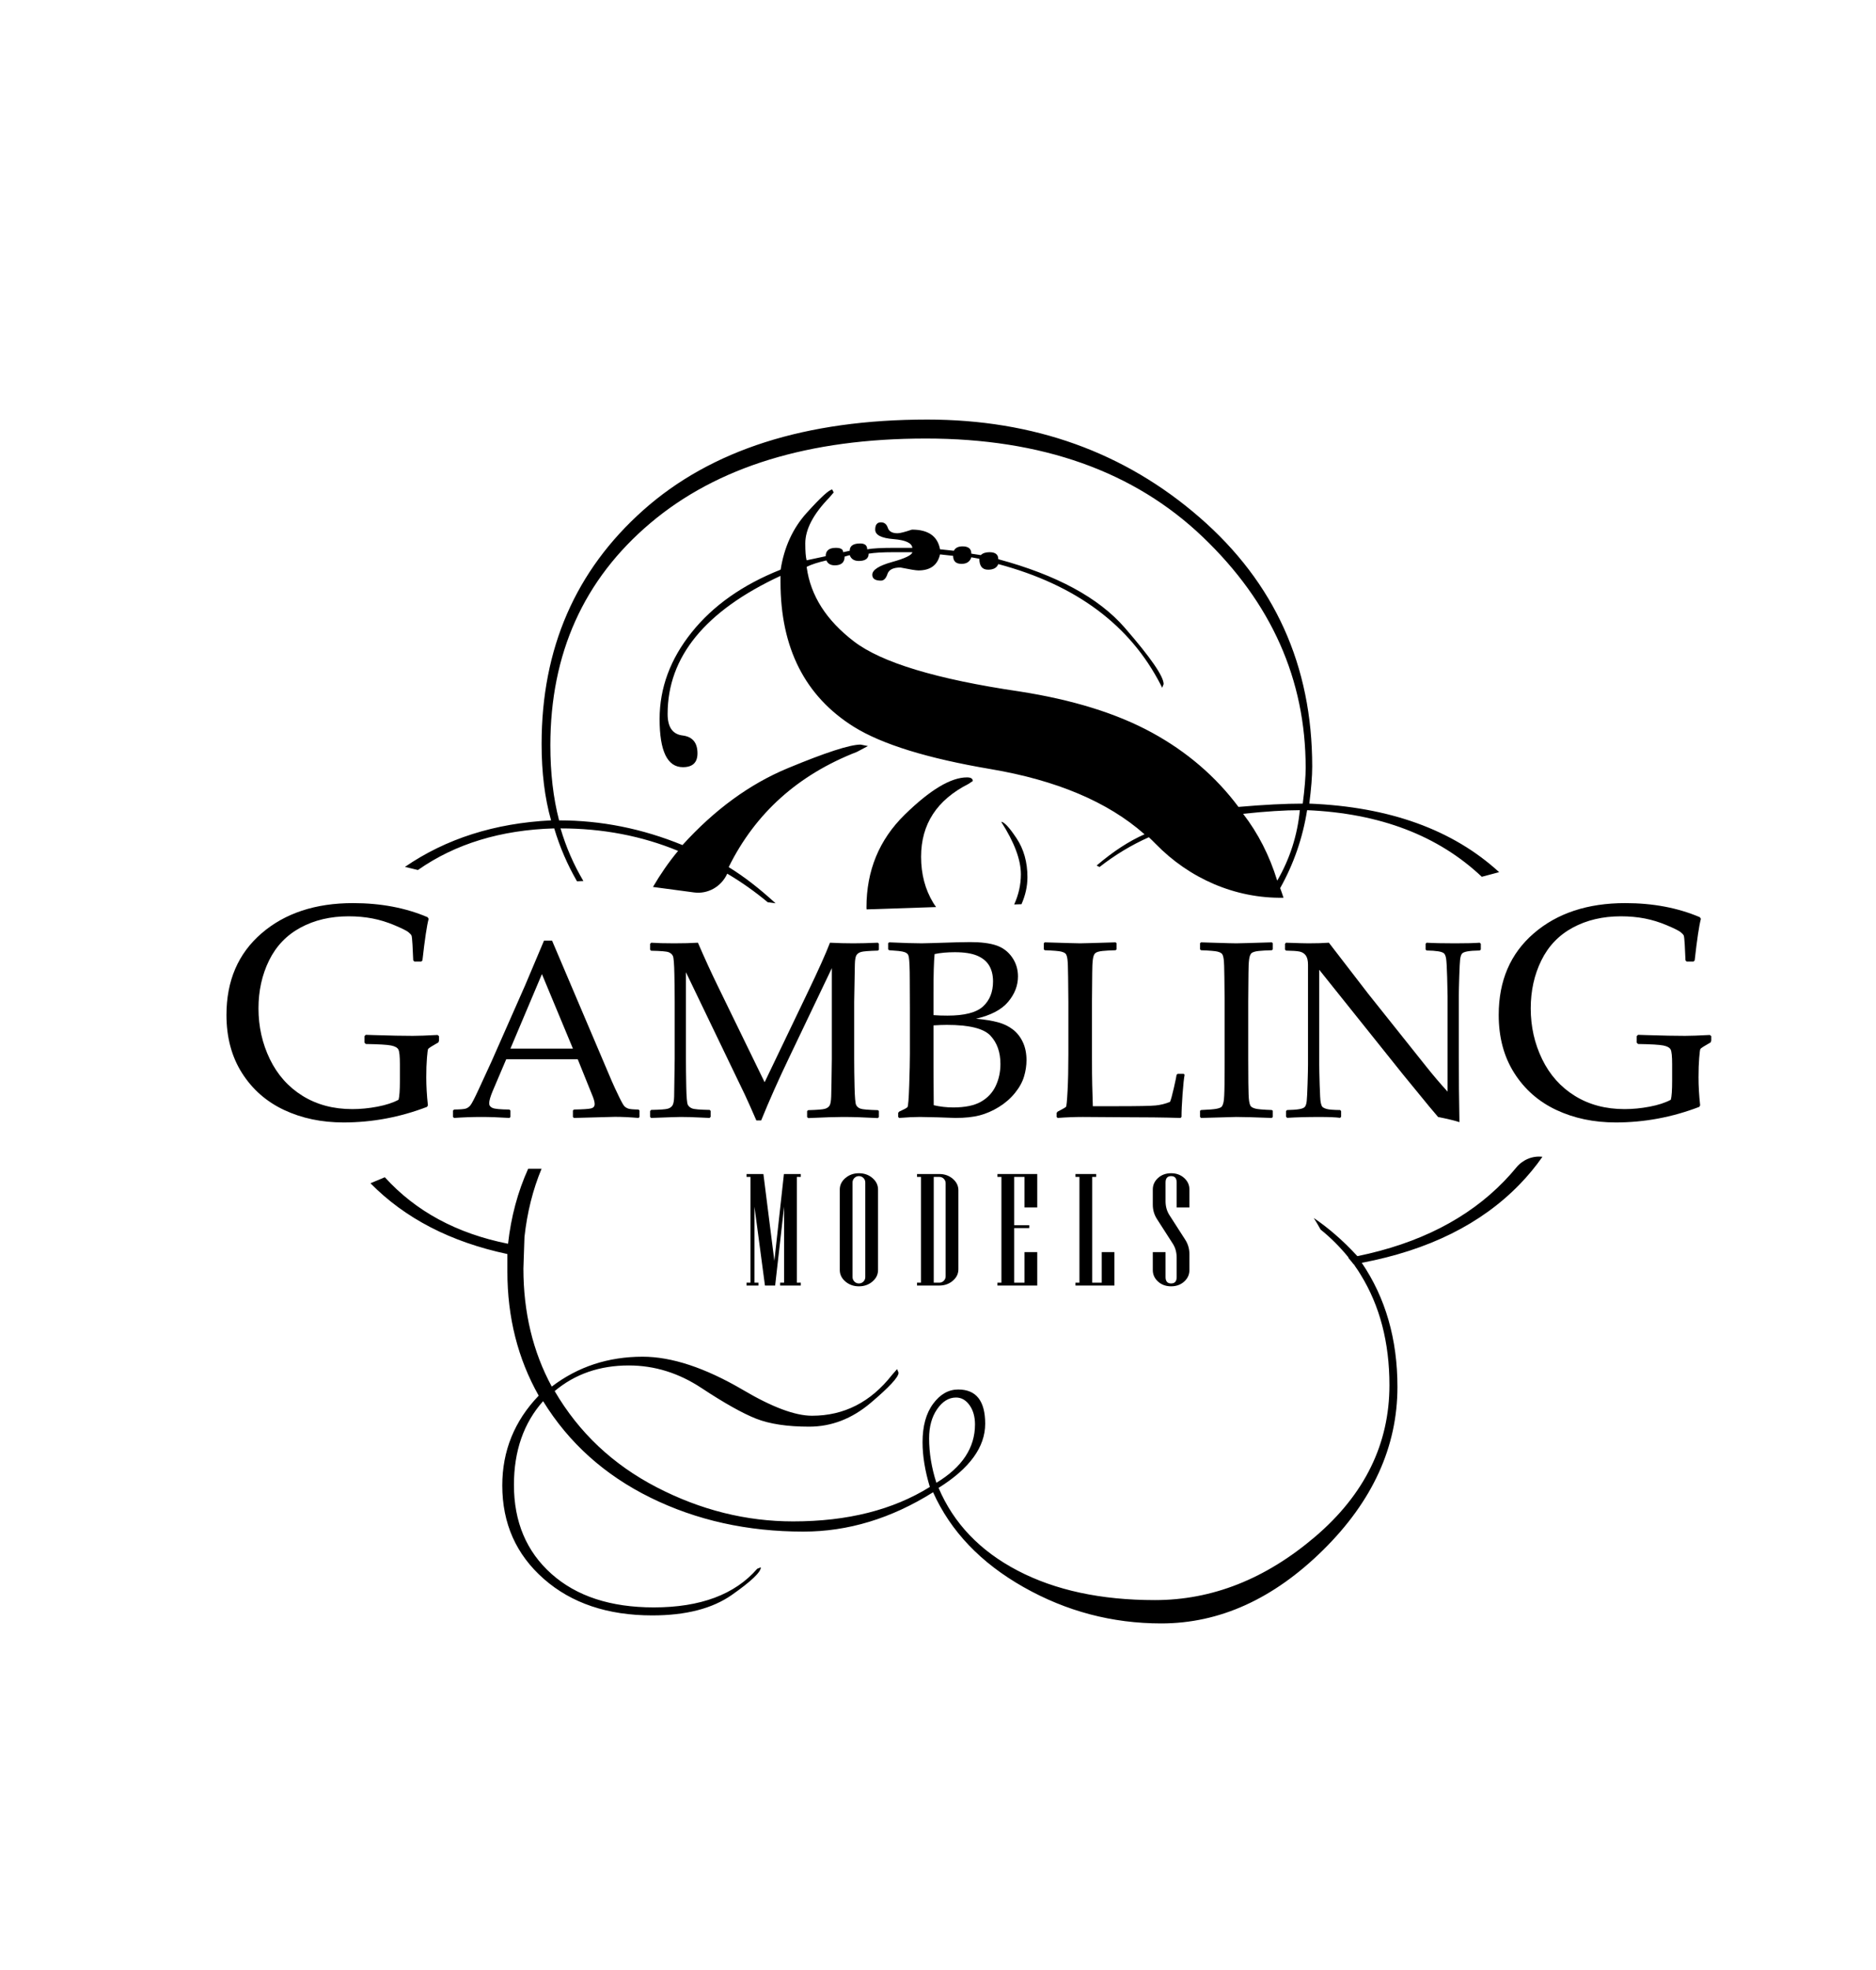 <?xml version="1.0" encoding="UTF-8" standalone="no"?><!DOCTYPE svg PUBLIC "-//W3C//DTD SVG 1.1//EN" "http://www.w3.org/Graphics/SVG/1.1/DTD/svg11.dtd"><svg width="100%" height="100%" viewBox="0 0 4280 4492" version="1.1" xmlns="http://www.w3.org/2000/svg" xmlns:xlink="http://www.w3.org/1999/xlink" xml:space="preserve" xmlns:serif="http://www.serif.com/" style="fill-rule:evenodd;clip-rule:evenodd;stroke-linejoin:round;stroke-miterlimit:2;"><g><path d="M1001.61,2362.75l0,10.142l-1.35,4.058l-16.575,9.808c-4.054,2.488 -6.425,4.396 -7.1,5.75c-0.675,1.35 -1.521,8.067 -2.537,20.121c-1.013,12.062 -1.521,26.771 -1.521,44.129c0,19.617 1.238,40.921 3.721,63.917l-2.029,3.379c-61.775,23.675 -125.242,35.513 -190.392,35.513c-50.05,-0 -95.254,-9.471 -135.608,-28.405c-40.363,-18.941 -72.371,-47.012 -96.042,-84.208c-23.671,-37.2 -35.508,-81.383 -35.508,-132.567c-0,-78 26.654,-140.004 79.979,-185.996c53.312,-45.991 122.925,-68.987 208.821,-68.987c63.12,-0 119.829,10.708 170.104,32.129l2.367,3.717c-4.059,15.108 -8.792,46.787 -14.205,95.029l-2.708,2.367l-15.554,-0l-2.704,-2.704l-1.692,-35.85c-0.675,-11.717 -1.408,-18.596 -2.196,-20.625c-0.796,-2.03 -3.212,-4.68 -7.275,-7.946c-4.054,-3.267 -14.487,-8.459 -31.279,-15.559c-16.796,-7.1 -33.65,-12.287 -50.558,-15.554c-16.909,-3.262 -35.054,-4.908 -54.446,-4.908c-41.254,-0 -77.779,8.575 -109.567,25.704c-31.787,17.133 -55.75,42.1 -71.862,74.904c-16.121,32.804 -24.179,69.275 -24.179,109.4c-0,41.483 8.675,80.096 26.037,115.825c17.363,35.734 42.275,63.633 74.737,83.7c32.467,20.071 70.221,30.096 113.288,30.096c18.713,-0 37.821,-1.858 57.325,-5.579c19.492,-3.721 35.558,-8.963 48.188,-15.725c2.029,-7.213 3.041,-21.759 3.041,-43.625l0,-37.538c0,-17.804 -1.129,-28.912 -3.379,-33.312c-2.254,-4.392 -7.833,-7.492 -16.742,-9.296c-8.908,-1.804 -28.125,-2.925 -57.658,-3.383l-3.042,-3.042l0,-14.879l3.042,-3.046l20.629,0.675c35.392,1.138 64.254,1.692 86.575,1.692c12.846,-0 31.667,-0.679 56.475,-2.03l3.379,2.709Z"/><path d="M1164.5,2391.21l142.596,0l-70.734,-169.933l-71.862,169.933Zm-128.504,158.096l-2.538,-2.254l0,-14.658l2.538,-2.254c13.712,-0.184 22.541,-0.888 26.487,-2.109c3.946,-1.217 7.471,-3.667 10.571,-7.329c3.096,-3.663 9.338,-15.642 18.733,-35.929l29.596,-64.254l76.654,-173.596c14.463,-34.004 28.834,-68.008 43.117,-102.017l18.317,0l120.333,282.942l16.062,37.758c4.696,10.709 10.096,22.358 16.205,34.946c6.104,12.592 10.333,20.008 12.683,22.267c2.346,2.254 5.258,3.995 8.737,5.212c3.471,1.221 11.221,1.925 23.251,2.109l2.254,2.254l-0,14.658l-2.254,2.254c-19.921,-1.691 -37.863,-2.537 -53.83,-2.537c-31.191,0.933 -62.375,1.779 -93.558,2.537l-2.258,-2.254l-0,-14.658l2.258,-2.254c21.037,-0.367 34.188,-1.263 39.45,-2.675c5.263,-1.409 7.892,-4.646 7.892,-9.721c-0,-4.13 -1.317,-9.584 -3.946,-16.346l-34.663,-85.954l-163.166,-0l-30.721,72.145c-5.446,12.963 -8.171,22.455 -8.171,28.463c0,4.7 2.537,8.171 7.608,10.425c5.075,2.258 17.846,3.479 38.33,3.663l2.533,2.254l-0,14.658l-2.254,2.254c-24.234,-1.504 -45.467,-2.254 -63.692,-2.254c-20.671,-0 -41.521,0.75 -62.558,2.254Z"/><path d="M2002.6,2149.69l2.538,2.258l-0,13.808l-2.255,1.971c-20.67,0.567 -33.491,1.6 -38.466,3.1c-4.983,1.504 -8.508,3.996 -10.571,7.471c-2.067,3.475 -3.242,10.283 -3.521,20.429c-0.283,10.146 -0.8,38.8 -1.55,85.954l0,129.913c0,18.796 0.283,40.016 0.846,63.692c0.563,23.67 1.737,37.433 3.521,41.283c1.783,3.854 5.021,6.675 9.725,8.458c4.696,1.783 18.033,2.959 40.016,3.521l2.255,1.971l-0,13.808l-2.538,2.254c-30.625,-1.691 -57.3,-2.533 -80.033,-2.533c-15.409,-0 -41.617,0.842 -78.625,2.533l-2.538,-2.254l0,-13.525l2.255,-2.254c20.662,-0.562 33.487,-1.596 38.466,-3.1c4.979,-1.5 8.5,-3.992 10.571,-7.471c2.063,-3.471 3.283,-10.375 3.663,-20.712c0.37,-10.33 0.845,-38.892 1.408,-85.671l-0,-206.85l-97.225,203.467c-24.425,50.92 -45.75,98.829 -63.971,143.729l-10.992,-0c-10.521,-24.238 -19.162,-43.588 -25.925,-58.055l-134.708,-279.841l0,196.987c0,18.413 0.233,39.596 0.704,63.55c0.471,23.954 1.642,37.813 3.525,41.567c1.875,3.758 5.163,6.579 9.863,8.454c4.695,1.883 18.037,3.013 40.016,3.384l2.254,2.254l0,13.525l-2.533,2.537l-18.037,-0.846c-18.6,-0.941 -34.575,-1.408 -47.909,-1.408c-6.012,-0 -28.462,0.75 -67.354,2.254l-2.254,-2.254l-0,-13.529l2.254,-2.533c20.663,-0.371 33.442,-1.317 38.329,-2.821c4.88,-1.5 8.4,-4.034 10.567,-7.609c2.158,-3.566 3.383,-10.233 3.662,-20.008c0.284,-9.767 0.705,-38.608 1.271,-86.517l0,-129.071c0,-17.091 -0.237,-37.904 -0.704,-62.42c-0.475,-24.517 -1.604,-38.696 -3.383,-42.554c-1.788,-3.85 -5.029,-6.713 -9.721,-8.596c-4.704,-1.875 -18.038,-3 -40.021,-3.38l-2.254,-2.254l-0,-13.529l2.538,-2.537c12.962,0.941 30.437,1.412 52.416,1.412c20.663,0 38.7,-0.471 54.108,-1.412c15.784,36.45 30.905,69.425 45.371,98.92l106.809,219.246l96.379,-200.929c26.112,-54.296 43.679,-93.371 52.7,-117.237c18.033,0.941 35.787,1.412 53.258,1.412c15.783,0 34.383,-0.471 55.8,-1.412Z"/><path d="M2130.27,2520.28c14.462,3.383 29.304,5.075 44.525,5.075c26.862,0 47.908,-4.317 63.129,-12.963c15.216,-8.641 26.437,-20.62 33.675,-35.929c7.229,-15.312 10.85,-31.987 10.85,-50.025c-0,-27.054 -7.663,-48.704 -22.971,-64.958c-15.308,-16.25 -48.425,-24.379 -99.342,-24.379c-8.45,-0 -18.596,0.379 -30.429,1.129l0,96.096l0.563,85.954Zm-0.563,-205.438c9.388,0.755 20.009,1.125 31.842,1.125c38.891,0 65.946,-6.949 81.162,-20.854c15.217,-13.9 22.83,-32.97 22.83,-57.208c-0,-14.092 -2.917,-26.067 -8.738,-35.929c-5.829,-9.867 -14.988,-17.421 -27.475,-22.688c-12.496,-5.258 -29.45,-7.891 -50.867,-7.891c-17.475,-0 -32.883,1.412 -46.221,4.229c-1.687,16.908 -2.533,46.408 -2.533,88.487l0,50.729Zm-101.171,-147.954l-2.254,-1.971l0,-14.091l2.254,-1.971c32.125,1.504 56.925,2.254 74.4,2.254c6.571,0 32.592,-0.75 78.059,-2.254c14.654,-0.375 25.266,-0.567 31.845,-0.567c25.363,0 45.463,2.538 60.309,7.613c14.837,5.071 26.771,14.041 35.792,26.912c9.016,12.871 13.524,27.475 13.524,43.821c0,20.854 -7.516,40.209 -22.545,58.054c-15.034,17.846 -39.45,30.625 -73.267,38.325c20.288,1.884 37.004,4.605 50.162,8.171c13.146,3.575 24.513,9.071 34.096,16.488c9.584,7.425 17.138,17.05 22.688,28.887c5.542,11.834 8.312,25.554 8.312,41.142c0,12.216 -1.883,24.612 -5.637,37.2c-3.759,12.591 -10.663,25.079 -20.713,37.483c-10.058,12.396 -22.22,23.017 -36.491,31.842c-14.284,8.833 -28.888,15.221 -43.825,19.162c-14.938,3.946 -33.492,5.921 -55.663,5.921c-4.504,0 -18.033,-0.475 -40.575,-1.412c-24.991,-0.563 -38.521,-0.842 -40.583,-0.842c-12.775,-0 -28.463,0.75 -47.063,2.254l-2.254,-2.254l0,-9.3l2.254,-2.817c10.896,-4.883 17.192,-8.266 18.884,-10.15c1.691,-1.875 3.045,-18.5 4.083,-49.875c1.033,-31.375 1.55,-55.329 1.55,-71.866l-0,-103.425l-0.279,-63.971c-0,-13.9 -0.192,-25.221 -0.567,-33.958c-0.375,-8.734 -0.896,-14.98 -1.546,-18.742c-0.662,-3.754 -1.741,-6.383 -3.241,-7.888c-1.504,-1.5 -3.621,-2.766 -6.342,-3.804c-2.729,-1.033 -7.379,-1.925 -13.95,-2.679l-21.417,-1.692Z"/><path d="M2381.36,2150.82l2.255,-1.971c46.591,1.504 73.458,2.254 80.6,2.254c6.387,0 33.345,-0.75 80.879,-2.254l2.254,1.971l-0,14.091l-2.254,1.971c-12.963,0.38 -22.963,0.942 -30.013,1.692c-7.041,0.754 -12.167,2.167 -15.354,4.229c-3.2,2.067 -5.313,6.9 -6.346,14.513c-1.033,7.608 -1.55,18.175 -1.55,31.7l-0.562,64.82l-0,124.563c-0,31.188 0.187,52.975 0.562,65.379l1.413,48.75l57.487,0c45.842,0 74.446,-0.562 85.817,-1.687c11.358,-1.13 22.304,-3.85 32.825,-8.175c2.067,-4.696 5.021,-15.5 8.879,-32.404c3.85,-16.913 5.867,-26.68 6.058,-29.309l2.538,-2.254l13.808,-0l1.975,2.254c-1.504,7.513 -3.058,22.071 -4.65,43.679c-1.604,21.605 -2.4,39.08 -2.4,52.417l-2.254,2.254c-35.7,-1.125 -82.571,-1.691 -140.625,-1.691l-82.288,-0.563c-18.787,-0 -37.954,0.75 -57.487,2.254l-2.254,-2.254l-0,-9.3l2.254,-2.817c11.642,-6.012 18.038,-9.671 19.162,-10.991c1.13,-1.313 2.3,-13.434 3.521,-36.355c1.221,-22.916 1.834,-50.533 1.834,-82.854l-0,-120.896l-0.563,-54.954c-0.192,-21.416 -0.704,-35.225 -1.55,-41.425c-0.85,-6.204 -2.167,-10.333 -3.946,-12.4c-1.783,-2.062 -5.216,-3.754 -10.287,-5.075c-5.071,-1.312 -17.567,-2.346 -37.483,-3.1l-2.255,-1.971l0,-14.091Z"/><path d="M2740.11,2148.85l35.225,1.125c23.109,0.754 38.234,1.129 45.375,1.129c6.384,0 33.342,-0.75 80.879,-2.254l2.255,1.971l-0,14.091l-2.255,1.971c-12.962,0.38 -22.97,0.942 -30.012,1.692c-7.05,0.754 -12.171,2.167 -15.362,4.229c-3.192,2.067 -5.309,6.9 -6.338,14.513c-1.037,7.608 -1.55,18.175 -1.55,31.7l-0.562,64.82l-0,130.48l0.279,54.95c0.183,21.233 0.75,34.945 1.691,41.145c0.934,6.2 2.296,10.338 4.088,12.405c1.779,2.066 5.212,3.8 10.287,5.212c5.071,1.404 17.563,2.488 37.479,3.238l2.255,1.691l-0,14.092l-2.255,2.254c-0.941,0 -17.47,-0.567 -49.6,-1.691c-13.341,-0.38 -23.77,-0.563 -31.279,-0.563c-5.833,-0 -32.691,0.75 -80.6,2.254l-2.254,-2.254l0,-14.092l2.254,-1.691c17.471,-0.75 29.117,-1.688 34.946,-2.817c5.821,-1.125 9.721,-2.583 11.692,-4.371c1.975,-1.779 3.571,-5.587 4.796,-11.412c1.216,-5.821 1.921,-18.788 2.112,-38.888l0.279,-59.462l0,-130.48l-0.562,-54.954c-0.192,-21.416 -0.704,-35.225 -1.55,-41.425c-0.846,-6.204 -2.163,-10.333 -3.946,-12.4c-1.787,-2.062 -5.213,-3.754 -10.288,-5.075c-5.07,-1.312 -17.566,-2.346 -37.479,-3.1l-2.254,-1.971l0,-14.091l2.254,-1.971Z"/><path d="M2936.53,2549.03l-2.537,-2.542l-0,-12.962l2.537,-2.254c11.459,-0.184 20.617,-0.846 27.475,-1.975c6.855,-1.125 11.271,-3 13.246,-5.634c1.971,-2.625 3.283,-6.854 3.942,-12.679c0.658,-5.825 1.316,-18.975 1.975,-39.454c0.654,-20.479 0.983,-35.133 0.983,-43.967l0,-227.704c0,-9.579 -1.742,-16.671 -5.212,-21.275c-3.475,-4.6 -8.221,-7.512 -14.229,-8.737c-6.013,-1.217 -16.255,-1.921 -30.717,-2.113l-2.258,-2.254l-0,-13.246l2.258,-2.537c25.925,0.941 42.925,1.412 51.004,1.412c18.979,0 34.567,-0.471 46.788,-1.412l89.9,116.671l132.17,165.704c15.963,20.104 32.213,39.175 48.755,57.212l-0,-218.125c-0,-6.762 -0.342,-21.179 -0.992,-43.258c-0.658,-22.071 -1.458,-36.071 -2.396,-41.988c-0.942,-5.92 -2.592,-9.908 -4.933,-11.979c-2.346,-2.062 -6.763,-3.612 -13.246,-4.65c-6.479,-1.033 -15.263,-1.642 -26.342,-1.829l-2.254,-2.258l0,-12.963l2.254,-2.537c15.217,0.941 36.913,1.412 65.096,1.412c25.738,0 44.425,-0.471 56.083,-1.412l2.534,2.537l-0,12.963l-2.255,2.258c-12.395,0.187 -21.979,0.892 -28.741,2.113c-6.767,1.22 -10.992,3.241 -12.684,6.058c-1.691,2.817 -2.875,6.954 -3.529,12.4c-0.654,5.45 -1.316,18.412 -1.97,38.887c-0.659,20.484 -0.984,35.23 -0.984,44.246l0,133.863l0.283,77.5c0.371,25.362 0.742,50.821 1.126,76.37c-9.401,-3.2 -25.642,-7.141 -48.75,-11.837l-20.013,-23.675l-60.025,-73.271l-191.067,-238.691l0,216.145c0,8.646 0.329,24.054 0.979,46.221c0.655,22.171 1.455,35.604 2.4,40.3c0.938,4.7 2.159,7.938 3.667,9.721c1.496,1.787 4.734,3.429 9.717,4.933c4.979,1.504 15.262,2.35 30.862,2.534l2.255,2.254l-0,13.246l-2.255,2.258c-9.775,-1.325 -25.554,-1.975 -47.341,-1.975c-28.005,-0 -52.521,0.65 -73.559,1.975Z"/><path d="M3904.17,2362.75l-0,10.142l-1.35,4.058l-16.575,9.808c-4.055,2.488 -6.425,4.396 -7.1,5.75c-0.675,1.35 -1.521,8.067 -2.534,20.121c-1.016,12.062 -1.521,26.771 -1.521,44.129c0,19.617 1.226,40.921 3.717,63.917l-2.029,3.379c-61.771,23.675 -125.25,35.513 -190.396,35.513c-50.046,-0 -95.25,-9.471 -135.604,-28.405c-40.367,-18.941 -72.371,-47.012 -96.042,-84.208c-23.675,-37.2 -35.508,-81.383 -35.508,-132.567c0,-78 26.658,-140.004 79.979,-185.996c53.309,-45.991 122.925,-68.987 208.821,-68.987c63.112,-0 119.829,10.708 170.104,32.129l2.363,3.717c-4.055,15.108 -8.792,46.787 -14.2,95.029l-2.705,2.367l-15.558,-0l-2.704,-2.704l-1.692,-35.85c-0.675,-11.717 -1.408,-18.596 -2.2,-20.625c-0.8,-2.03 -3.208,-4.68 -7.271,-7.946c-4.054,-3.267 -14.491,-8.459 -31.279,-15.559c-16.795,-7.1 -33.65,-12.287 -50.554,-15.554c-16.912,-3.262 -35.058,-4.908 -54.45,-4.908c-41.254,-0 -77.779,8.575 -109.571,25.704c-31.787,17.133 -55.754,42.1 -71.858,74.904c-16.121,32.804 -24.179,69.275 -24.179,109.4c-0,41.483 8.671,80.096 26.042,115.825c17.358,35.734 42.266,63.633 74.733,83.7c32.466,20.071 70.216,30.096 113.291,30.096c18.713,-0 37.817,-1.858 57.317,-5.579c19.492,-3.721 35.554,-8.963 48.192,-15.725c2.029,-7.213 3.041,-21.759 3.041,-43.625l0,-37.538c0,-17.804 -1.137,-28.912 -3.379,-33.312c-2.254,-4.392 -7.833,-7.492 -16.741,-9.296c-8.917,-1.804 -28.125,-2.925 -57.659,-3.383l-3.041,-3.042l-0,-14.879l3.041,-3.046l20.625,0.675c35.392,1.138 64.254,1.692 86.58,1.692c12.849,-0 31.658,-0.679 56.47,-2.03l3.384,2.709Z"/><path d="M2319.12,1911.47c-16.613,-24.921 -28.246,-37.388 -34.896,-37.388c29.912,46.529 44.867,86.413 44.867,119.646c-0,23.475 -5.146,46.392 -15.255,68.771l16.638,-0.559c9.033,-20.52 13.571,-41.041 13.571,-61.566c-0,-34.342 -8.309,-63.975 -24.925,-88.904Z"/><path d="M2914.01,2008.07c-0.029,0.054 -0.062,0.1 -0.091,0.154c-17.721,-57.417 -43.646,-108.229 -77.813,-152.421l-0.012,-0.021c51.983,-5.525 95.129,-8.291 129.433,-8.291c-5.567,57.387 -22.712,110.891 -51.517,160.579Zm-1649.56,-119.033c12.85,43.108 30.333,83.199 51.929,120.616l14.579,-0.608c-21.95,-37.088 -39.512,-76.971 -52.108,-120.008c95.975,-0 185.359,17.1 268.158,51.27l-0.179,0.242c-21.279,25.658 -40.229,53.062 -57.1,82.021l93.704,12.496c31.771,4.233 62.034,-13.229 75.5,-42.317l0.217,-0.475c32.188,18.937 62.992,40.679 92.409,65.204l17.841,2.379c-36.533,-33.583 -72.154,-61.183 -106.817,-82.454l0.151,-0.683c60.904,-122.804 158.42,-210.208 292.466,-262.221l24.921,-13.238l-16.617,-3.324c-24.454,-0 -79.983,18.004 -166.666,54.008c-86.588,35.971 -166.534,94.342 -239.792,175.108c-91.642,-37.525 -185.492,-56.3 -281.521,-56.3c-13.291,-50.958 -19.912,-108.008 -19.912,-171.154c-0,-209.379 76.079,-378.321 228.266,-506.825c152.159,-128.508 361.617,-192.758 628.35,-192.758c264.492,-0 475.029,74.775 631.675,224.333c156.588,149.554 234.913,325.142 234.913,526.763c-0,19.941 -2.242,47.083 -6.65,81.425c-39.879,-0 -88.65,2.491 -146.225,7.479c-0.142,0.008 -0.288,0.033 -0.425,0.045c-51.896,-69.424 -117.788,-125.949 -197.654,-169.541c-80.209,-43.759 -181.155,-75.054 -302.821,-93.888c-188.079,-27.696 -313.621,-65.637 -376.688,-113.829c-63.033,-48.187 -98.979,-104.408 -107.816,-168.662l-0,-1.663c11.05,-5.429 26.008,-10.25 44.866,-14.512c3.188,7.475 9.584,11.187 19.167,11.187c14.9,0 22.379,-6.646 22.379,-19.941l11.629,-3.321c3.184,8.862 10.138,13.291 20.8,13.291c14.925,0 22.404,-5.537 22.404,-16.616c13.517,-2.217 32.101,-3.321 55.78,-3.321l43.925,-0c-1.109,6.646 -16.617,14.121 -46.53,22.433c-29.908,8.308 -44.862,18 -44.862,29.079c-0,8.859 6.563,13.292 19.717,13.292c6.591,-0 11.521,-4.983 14.816,-14.954c3.267,-9.971 13.129,-14.954 29.579,-14.954c21.909,4.429 35.617,6.646 41.1,6.646c27.392,-0 43.813,-12.188 49.326,-36.559l29.912,3.325c0,12.184 6.396,18.279 19.163,18.279c11.716,0 19.166,-4.987 22.379,-14.958l18.279,3.325c-0,16.617 6.646,24.925 19.937,24.925c12.188,-0 19.942,-4.262 23.267,-12.796c177.221,47.304 300.771,139.088 370.567,275.35l3.321,6.642l3.32,-8.304c0,-17.725 -29.662,-60.655 -88.9,-128.784c-59.266,-68.129 -155.37,-120.141 -288.308,-156.037c-0,-10.634 -6.65,-15.95 -19.942,-15.95c-8.891,-0 -15.533,2.212 -19.937,6.646l-21.604,-3.325c-0,-11.08 -6.646,-16.617 -19.942,-16.617c-9.967,0 -16.617,3.325 -19.937,9.971l-31.575,-3.325c-5.488,-29.908 -26.838,-44.867 -64.088,-44.867c-16.45,5.542 -27.417,8.313 -32.875,8.313c-12.046,-0 -19.442,-4.154 -22.183,-12.467c-2.767,-8.308 -7.95,-12.462 -15.621,-12.462c-8.75,-0 -13.125,5.541 -13.125,16.616c-0,12.188 13.846,19.388 41.541,21.604c27.667,2.217 42.096,8.863 43.205,19.942l-40.521,-0c-29.3,-0 -50.125,1.104 -62.504,3.321c-0,-8.863 -5.317,-13.292 -15.955,-13.292c-15.954,0 -23.929,5.538 -23.929,16.617l-14.954,3.325c0,-6.65 -5.567,-9.971 -16.616,-9.971c-15.538,-0 -23.263,6.367 -23.263,19.108l-43.529,9.296c-2,-7.9 -3,-20.575 -3,-38.375c-0,-32.129 18.279,-67.025 54.837,-104.687l9.967,-11.634l-3.325,-6.65c-6.754,0 -26.117,17.671 -58.158,53.121c-31.704,35.025 -51.517,78.263 -59.525,129.554c-0.104,0.042 -0.192,0.075 -0.296,0.117c-86.408,34.342 -153.984,81.979 -202.729,142.908c-48.771,60.929 -73.117,126.846 -73.117,197.746c0,73.113 17.696,109.671 53.175,109.671c22.158,-0 33.233,-10.525 33.233,-31.571c0,-24.375 -11.379,-37.942 -34.066,-40.712c-22.709,-2.771 -34.063,-19.109 -34.063,-49.021c0,-130.292 85.888,-235.254 257.567,-314.921l-0,13.929c-0,150.55 55.862,260.667 167.558,330.404c64.113,39.825 168.079,71.955 311.879,96.267c150.409,25.483 267.092,74.779 350.038,147.783l1.204,0.809c-35.425,15.508 -71.917,39.295 -109.492,71.366l6.646,3.325c35.308,-27.587 72.821,-50.208 112.529,-67.904c5.292,4.929 10.459,9.975 15.492,15.142c76.912,78.95 181.488,124.846 291.692,122.842c-2.371,-7.4 -4.867,-14.713 -7.55,-21.892l-0.025,-0.058c30.97,-55.375 51.483,-114.621 61.454,-177.746c166.171,7.154 298.992,57.887 398.533,151.925l39.583,-10.554c-105.808,-96.813 -250.137,-148.988 -433.133,-156.325c4.404,-34.288 6.646,-62.484 6.646,-84.584c-0,-230.037 -85.692,-419.362 -256.983,-568.087c-171.325,-148.721 -378.4,-223.054 -621.234,-223.054c-277.229,-0 -493.171,68.849 -647.85,206.495c-154.704,137.7 -232.029,315.45 -232.029,533.246c0,65.25 7.2,123.3 21.6,174.2c-128.771,6.459 -239.85,41.904 -333.367,106.083l29.567,7.138c85.084,-59.637 188.704,-91.342 310.975,-94.937Z"/><path d="M2101.43,1953.57c0,-74.113 35.975,-129.392 108.013,-165.896l9.966,-6.646c0,-5.537 -4.429,-8.308 -13.291,-8.308c-36.808,-0 -84.246,28.412 -142.3,85.3c-58.021,56.829 -87.017,127.179 -87.017,211.091c0,1.542 0.183,3.075 0.209,4.613l158.666,-5.288c-2.312,-3.212 -4.546,-6.412 -6.467,-9.57c-18.529,-30.409 -27.779,-65.471 -27.779,-105.296Z"/><path d="M1826.98,2931.5l-47.179,-0l-0,-6.563l9.046,0l-0,-173.283l-20.396,179.846l-23.238,-0l-23.941,-179.846l-0,173.283l9.045,0l0,6.563l-27.137,-0l-0,-6.563l9.046,0l-0,-241.208l-9.046,-0l-0,-6.562l38.487,-0l25.009,198.108l21.812,-198.108l38.492,-0l-0,6.562l-9.046,-0l0,241.208l9.046,0l-0,6.563Z"/><path d="M1974.11,2912.16l0,-215.671c0,-4.017 -1.42,-7.446 -4.258,-10.288c-2.837,-2.833 -6.275,-4.254 -10.287,-4.254c-4.021,-0 -7.45,1.421 -10.288,4.254c-2.837,2.842 -4.254,6.271 -4.254,10.288l-0,215.671c-0,4.02 1.417,7.45 4.254,10.287c2.838,2.838 6.267,4.254 10.288,4.254c4.012,0 7.45,-1.416 10.287,-4.254c2.838,-2.837 4.258,-6.267 4.258,-10.287Zm29.084,-15.963c-0,10.171 -4.254,18.888 -12.767,26.163c-8.517,7.27 -18.804,10.904 -30.862,10.904c-11.95,-0 -22.2,-3.634 -30.771,-10.904c-8.579,-7.275 -12.858,-15.992 -12.858,-26.163l-0,-183.746c-0,-10.166 4.279,-18.887 12.858,-26.158c8.571,-7.271 18.821,-10.909 30.771,-10.909c12.058,0 22.345,3.638 30.862,10.909c8.513,7.271 12.767,15.992 12.767,26.158l-0,183.746Z"/><path d="M2157.43,2910.39l0,-212.121c0,-4.017 -1.421,-7.446 -4.258,-10.288c-2.838,-2.833 -6.275,-4.254 -10.288,-4.254l-12.587,-0l-0,241.208l12.587,0c4.013,0 7.45,-1.416 10.288,-4.258c2.837,-2.837 4.258,-6.267 4.258,-10.287Zm29.088,-15.963c-0,10.175 -4.259,18.892 -12.775,26.163c-8.509,7.275 -18.796,10.908 -30.859,10.908l-50.721,-0l0,-6.563l9.046,0l0,-241.208l-9.046,-0l0,-6.562l50.721,-0c12.063,-0 22.35,3.637 30.859,10.908c8.516,7.271 12.775,15.992 12.775,26.158l-0,180.196Z"/><path d="M2366.46,2931.5l-90.808,-0l0,-6.563l9.046,0l0,-241.208l-9.046,-0l0,-6.562l90.808,-0l0,76.262l-29.083,-0l0,-69.7l-23.587,-0l-0,110.138l34.404,-0l-0,6.566l-34.404,0l-0,124.504l23.587,0l0,-69.7l29.083,0l0,76.263Z"/><path d="M2542.51,2931.5l-88.859,-0l0,-6.563l9.046,0l-0,-241.208l-9.046,-0l0,-6.562l47.179,-0l0,6.562l-9.046,-0l0,241.208l21.817,0l0,-69.7l28.909,0l-0,76.263Z"/><path d="M2713.6,2896.2c-0,10.288 -3.992,19.038 -11.975,26.25c-7.979,7.212 -17.888,10.817 -29.704,10.817c-11.95,-0 -21.909,-3.605 -29.888,-10.817c-7.983,-7.212 -11.971,-15.962 -11.971,-26.25l0,-40.967l29.084,0l-0,56.93c-0,9.695 4.258,14.541 12.775,14.541c8.391,0 12.587,-4.846 12.587,-14.541l0,-44.163c0,-12.058 -2.9,-22.638 -8.691,-31.746l-36.355,-56.579c-6.275,-9.813 -9.4,-20.687 -9.4,-32.633l0,-34.588c0,-10.283 3.988,-19.033 11.971,-26.25c7.979,-7.208 17.938,-10.817 29.888,-10.817c11.816,0 21.725,3.609 29.704,10.817c7.983,7.217 11.975,15.967 11.975,26.25l-0,40.971l-29.092,-0l0,-56.933c0,-9.692 -4.196,-14.542 -12.587,-14.542c-8.517,-0 -12.775,4.85 -12.775,14.542l-0,42.566c-0,11.946 2.9,22.471 8.691,31.571l36.363,56.579c6.266,9.817 9.4,20.75 9.4,32.809l-0,36.183Z"/><path d="M2119.71,3279.9c0,-26.588 6.067,-48.8 18.276,-66.467c12.187,-17.725 26.591,-26.587 43.208,-26.587c12.183,-0 22.433,5.812 30.741,17.445c8.305,11.63 12.459,26.313 12.459,44.038c-0,53.171 -29.35,97.429 -88.067,132.937c-11.079,-34.341 -16.617,-68.133 -16.617,-101.366Zm1399.25,-641.975c-22.78,-2.763 -45.046,6.733 -59.613,24.466c-8.637,10.521 -17.867,20.867 -27.708,31.034c-82.534,85.246 -194.175,142.241 -334.842,171.046c-34.363,-37.45 -68.154,-65.73 -99.525,-87.042c5.967,9.392 11.163,18.242 15.538,26.329c23.399,18.85 44.758,40.2 64.05,64.088c-0.33,0.054 -0.676,0.087 -1.005,0.133c3.871,4.463 8,9.446 12.138,14.833c0.166,-0.025 0.333,-0.041 0.496,-0.066c1.441,2 2.645,4.137 4.045,6.154c4.076,5.617 8.005,11.533 11.571,17.612c43.725,70.663 65.809,154.575 65.809,252.084c-0,133.987 -56.496,249.258 -169.492,345.637c-113,96.379 -234.887,144.567 -365.583,144.567c-122.963,-0 -227.405,-22.434 -313.229,-67.296c-85.859,-44.871 -145.984,-107.796 -180.296,-188.608c70.87,-44.313 106.346,-93.055 106.346,-146.234c-0,-52.121 -20.521,-78.1 -61.48,-78.1c-22.187,0 -41.295,10.859 -57.333,32.571c-16.062,21.713 -24.092,50.959 -24.092,87.738c0,31.187 5.538,65.141 16.613,101.921c-84.079,52.345 -187.992,78.545 -311.846,78.545c-107.292,0 -210.983,-25.925 -311.046,-77.658c-100.062,-51.738 -177.75,-124.908 -233.029,-219.517c46.442,-38.991 102.833,-58.433 169.187,-58.433c58.605,0 113.888,17.171 165.871,51.513c51.984,34.287 93.442,57.549 124.379,69.791c30.963,12.188 71.342,18.279 121.113,18.279c50.846,0 97.571,-18.058 140.162,-54.008c42.571,-36.004 63.867,-58.988 63.867,-68.958l-3.325,-8.309l-11.6,13.296c-48.662,62.034 -109.508,93.054 -182.458,93.054c-38.717,0 -91.258,-19.662 -157.588,-58.879c-86.241,-50.516 -162.541,-75.721 -228.9,-75.721c-78.516,0 -147.616,22.655 -207.354,68.13c-43.125,-79.763 -64.671,-169.492 -64.671,-269.2l2.429,-72.092c6.18,-56.142 19.188,-107.95 38.984,-155.442l-30.546,0c-23.671,52.317 -39.054,109.284 -45.9,171.034c-116.792,-23.267 -210.475,-73.863 -281.121,-151.659l-32.779,13.654c78.775,80.054 182.867,133.909 312.375,161.438l-0,39.937c-0,104.305 23.821,198.63 71.454,282.988c-55.417,57.721 -83.087,125.962 -83.087,204.783c-0,86.575 31.575,157.584 94.721,213.083c63.145,55.509 145.649,83.255 247.595,83.255c76.438,-0 136.817,-15.563 181.13,-46.525c44.283,-31.017 66.466,-52.125 66.466,-63.146l-8.308,3.325c-50.958,58.712 -129.613,88.067 -235.967,88.067c-98.621,-0 -176.416,-25.534 -233.471,-76.438c-57.079,-50.958 -85.575,-118.592 -85.575,-202.729c0,-77.546 22.179,-141.246 66.525,-191.1c58.738,95.275 140.525,168.662 245.296,220.179c104.771,51.513 220.925,77.271 348.433,77.271c101.975,-0 200.68,-29.913 296.009,-89.729c39.908,88.841 108.675,160.908 206.246,216.183c97.571,55.283 202.346,82.925 314.316,82.925c133.046,-0 256.1,-55.779 369.175,-167.283c113.113,-111.613 169.663,-235.575 169.663,-372.113c-0,-108.733 -27.167,-203.062 -81.421,-282.937c152.462,-28.859 272.575,-88.513 360.287,-178.967c19.509,-20.121 36.73,-41.071 51.901,-62.754Z"/></g></svg>